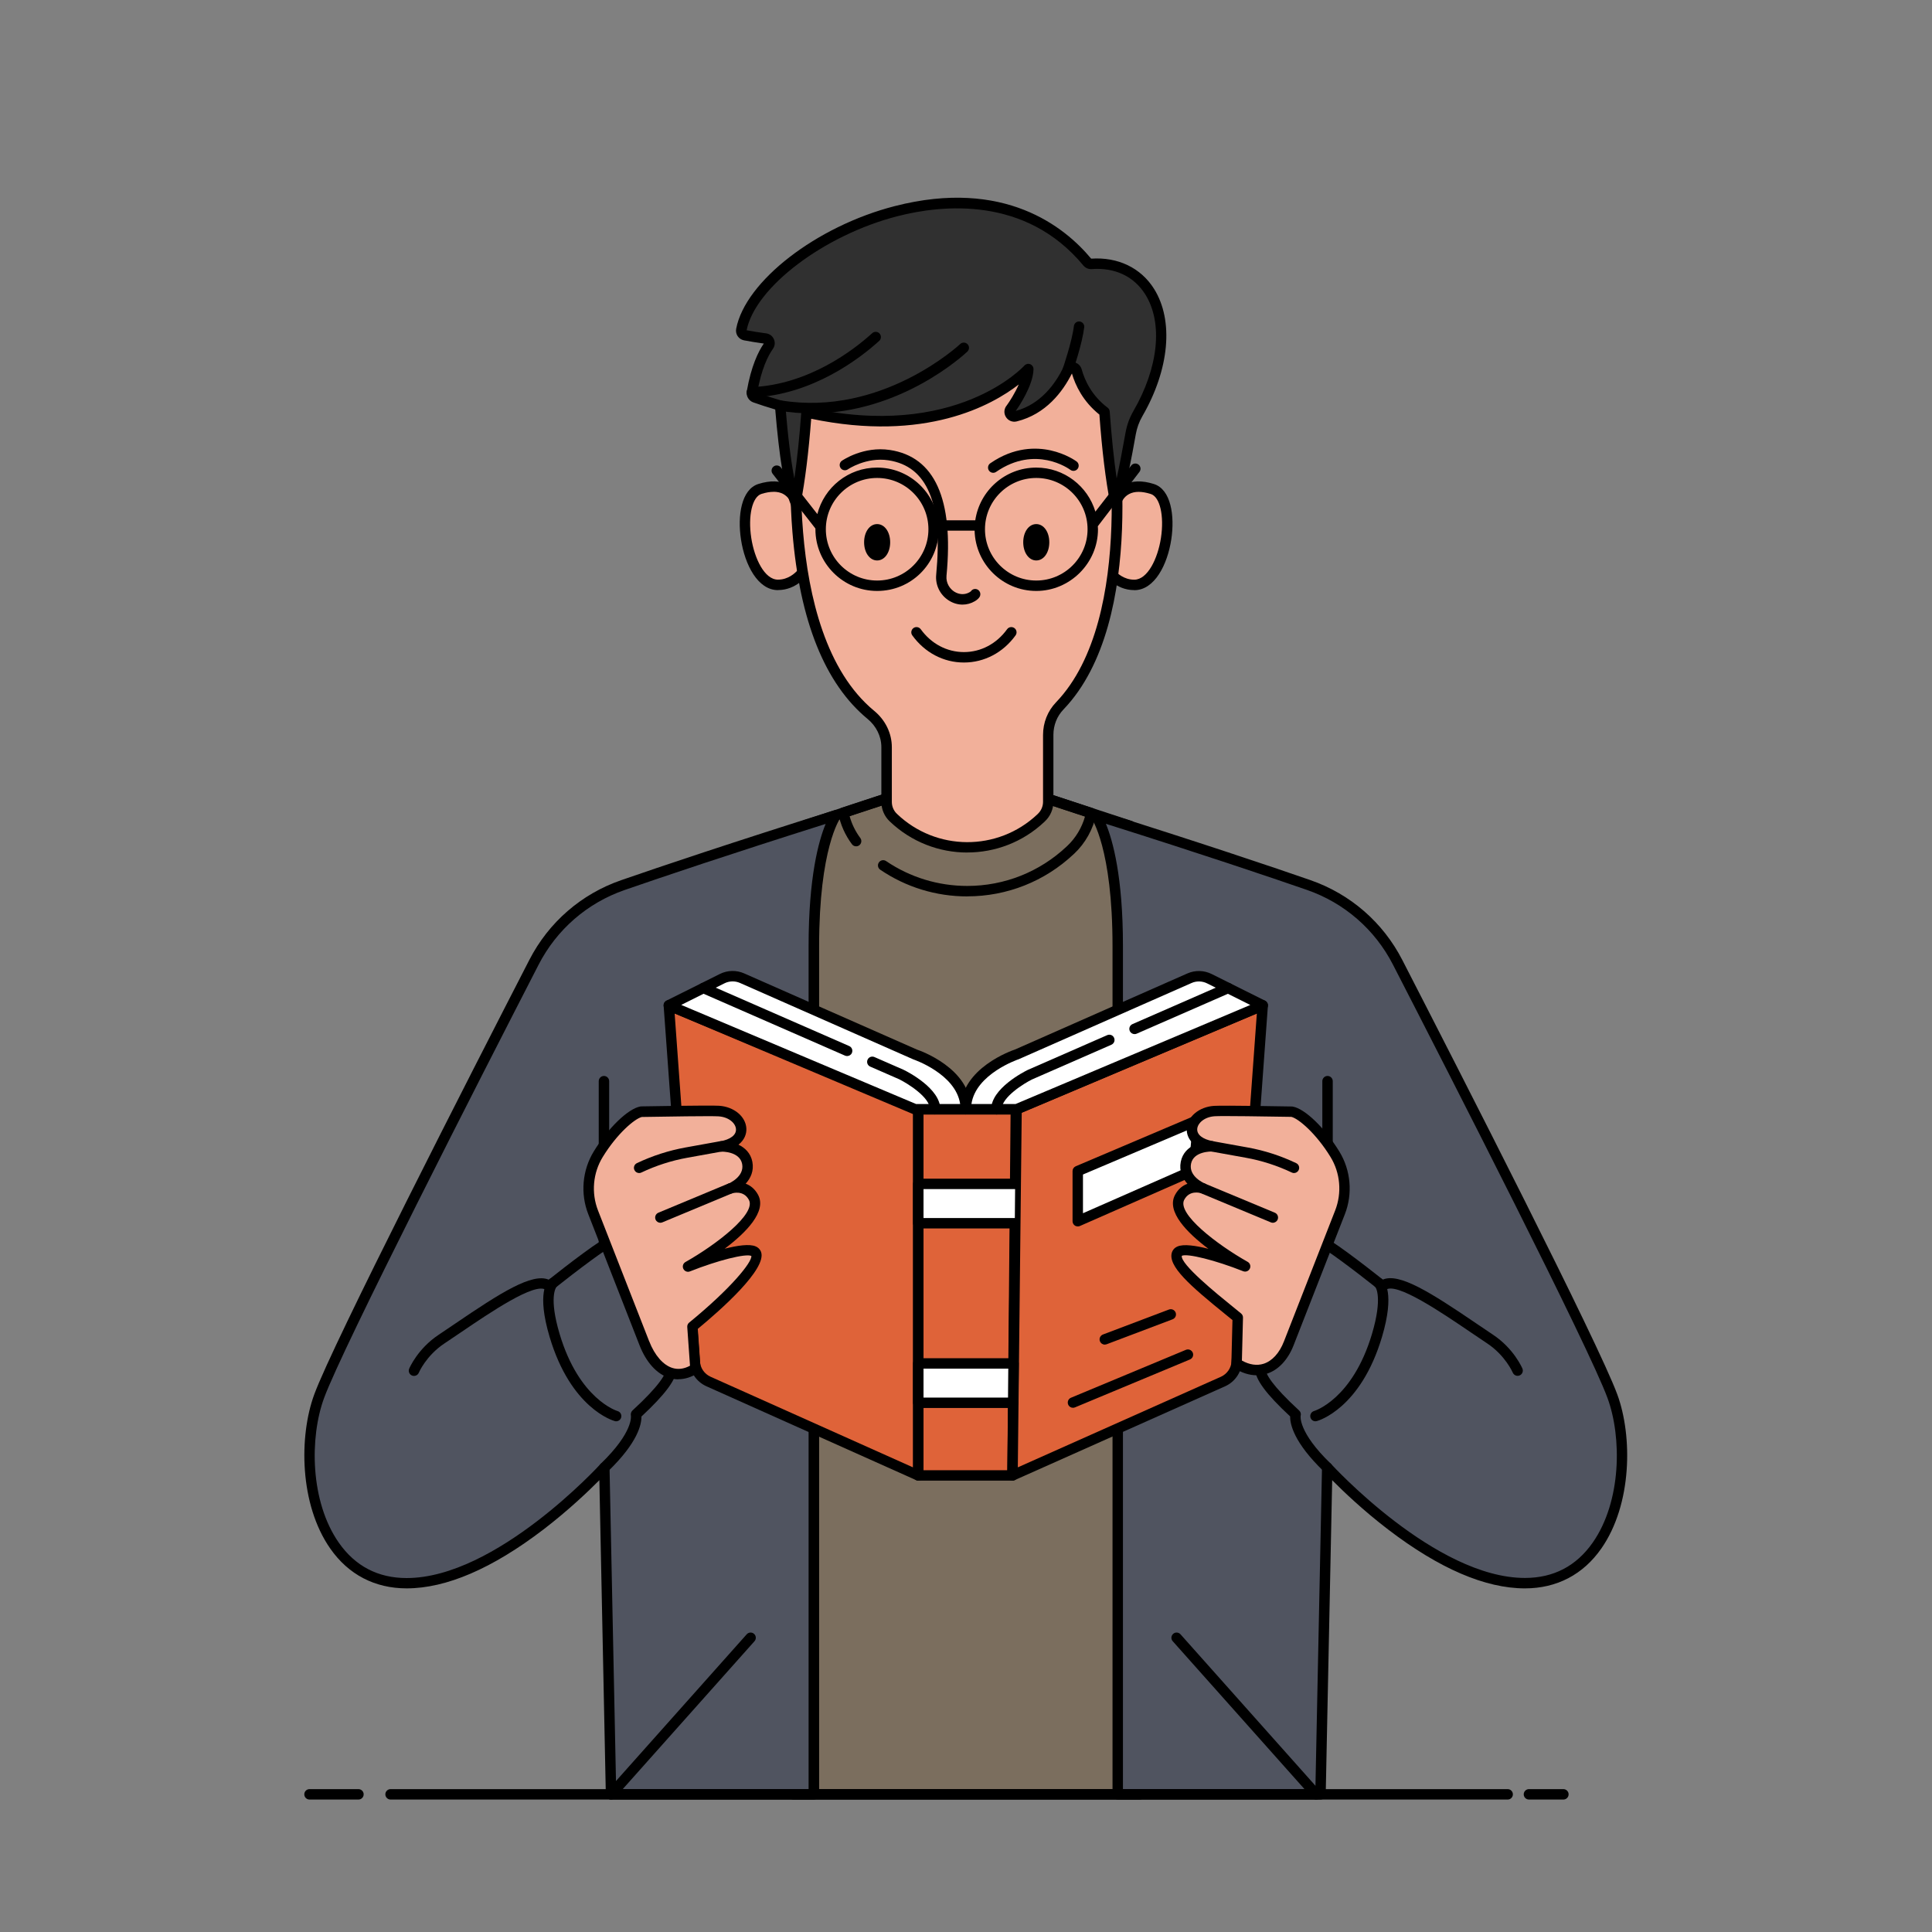 <svg xmlns="http://www.w3.org/2000/svg" xmlns:xlink="http://www.w3.org/1999/xlink" width="1080" zoomAndPan="magnify" viewBox="0 0 810 810" height="1080" preserveAspectRatio="xMidYMid meet" version="1.0"><rect x="0" y="0" width="810" height="810" fill="#808080" stroke="none"/><defs><clipPath id="249eeaf777"><path d="M 330 321 L 481 321 L 481 754.695 L 330 754.695 Z M 330 321 " clip-rule="nonzero"/></clipPath><clipPath id="ba21904b10"><path d="M 127 339 L 353 339 L 353 754.695 L 127 754.695 Z M 127 339 " clip-rule="nonzero"/></clipPath><clipPath id="3358960a32"><path d="M 457 339 L 683 339 L 683 754.695 L 457 754.695 Z M 457 339 " clip-rule="nonzero"/></clipPath><clipPath id="5f004b8217"><path d="M 638 750 L 658 750 L 658 754.695 L 638 754.695 Z M 638 750 " clip-rule="nonzero"/></clipPath><clipPath id="e07c03c1fc"><path d="M 161 750 L 635 750 L 635 754.695 L 161 754.695 Z M 161 750 " clip-rule="nonzero"/></clipPath><clipPath id="5673f1be24"><path d="M 127 750 L 153 750 L 153 754.695 L 127 754.695 Z M 127 750 " clip-rule="nonzero"/></clipPath><clipPath id="e0ae26dfbf"><path d="M 254 684 L 317 684 L 317 754.695 L 254 754.695 Z M 254 684 " clip-rule="nonzero"/></clipPath><clipPath id="9b429becde"><path d="M 491 684 L 554 684 L 554 754.695 L 491 754.695 Z M 491 684 " clip-rule="nonzero"/></clipPath></defs><path fill="#7b6e5e" d="M 473.863 346.305 L 405.285 323.734 L 336.711 346.305 L 332.625 752.285 L 477.949 752.285 Z M 473.863 346.305 " fill-opacity="1" fill-rule="nonzero"/><g clip-path="url(#249eeaf777)"><path fill="#000000" d="M 477.949 754.469 L 332.625 754.469 C 332.035 754.469 331.488 754.23 331.074 753.812 C 330.656 753.398 330.438 752.832 330.438 752.262 L 334.527 346.262 C 334.527 345.32 335.137 344.492 336.035 344.207 L 404.609 321.656 C 405.047 321.504 405.527 321.504 405.965 321.656 L 474.539 344.207 C 475.434 344.492 476.023 345.32 476.047 346.262 L 480.133 752.262 C 480.133 752.852 479.914 753.398 479.5 753.812 C 479.086 754.23 478.539 754.469 477.949 754.469 Z M 334.832 750.098 L 475.742 750.098 L 471.699 347.879 L 405.309 326.027 L 338.918 347.879 L 334.875 750.098 Z M 334.832 750.098 " fill-opacity="1" fill-rule="nonzero"/></g><path fill="#000000" d="M 405.547 375.824 C 392.438 375.824 379.828 371.957 369.055 364.637 C 368.047 363.961 367.785 362.605 368.465 361.602 C 369.141 360.594 370.496 360.332 371.5 361.012 C 381.555 367.828 393.332 371.434 405.547 371.434 C 421.062 371.434 435.836 365.578 447.156 354.934 L 447.418 354.695 C 450.961 351.375 453.559 347.027 454.895 342.328 L 405.285 326.004 L 356.203 342.152 C 357.102 345.473 358.652 348.598 360.684 351.332 C 361.406 352.293 361.207 353.668 360.246 354.391 C 359.285 355.109 357.91 354.914 357.188 353.953 C 354.367 350.195 352.379 345.758 351.461 341.125 C 351.242 340.035 351.879 338.961 352.926 338.637 L 404.586 321.637 C 405.023 321.484 405.504 321.484 405.941 321.637 L 458.148 338.809 C 459.199 339.16 459.832 340.23 459.613 341.324 C 458.324 347.617 455.047 353.516 450.391 357.887 L 450.129 358.125 C 438 369.531 422.18 375.801 405.527 375.801 Z M 405.547 375.824 " fill-opacity="1" fill-rule="nonzero"/><path fill="#505460" d="M 350.48 341.781 C 350.48 341.781 341.191 353.91 341.191 396.625 L 341.191 752.285 L 256.184 752.285 L 253.363 615.262 C 253.363 615.262 209.371 663.746 170.453 663.746 C 131.531 663.746 123.645 612.988 133.805 585.371 C 141.672 563.977 198.578 452.586 223.863 403.441 C 231.684 388.234 245.016 376.633 261.164 371.039 C 279.457 364.703 308.41 354.98 350.48 341.758 Z M 350.48 341.781 " fill-opacity="1" fill-rule="nonzero"/><g clip-path="url(#ba21904b10)"><path fill="#000000" d="M 341.191 754.469 L 256.184 754.469 C 255.004 754.469 254.02 753.508 253.996 752.328 L 251.289 620.57 C 246.742 625.16 238.285 633.242 227.84 641.242 C 206.402 657.629 187.105 665.93 170.473 665.93 C 157.164 665.93 146.086 660.164 138.461 649.238 C 125.5 630.688 125.324 602.086 131.75 584.625 C 139.684 563.016 197.441 450.027 221.918 402.461 C 230.023 386.684 243.703 374.797 260.465 369.008 C 277.359 363.152 306.574 353.32 349.844 339.707 C 350.762 339.422 351.746 339.75 352.293 340.535 C 352.84 341.301 352.816 342.348 352.25 343.094 C 352.141 343.223 343.422 355.57 343.422 396.625 L 343.422 752.285 C 343.422 753.484 342.438 754.469 341.234 754.469 Z M 258.324 750.098 L 339.008 750.098 L 339.008 396.625 C 339.008 367.629 343.266 352.402 346.152 345.43 C 305.68 358.215 278.102 367.52 261.887 373.137 C 246.219 378.578 233.391 389.699 225.805 404.469 C 201.375 451.973 143.727 564.766 135.859 586.156 C 129.828 602.586 129.938 629.418 142.043 646.77 C 148.906 656.602 158.477 661.605 170.473 661.605 C 207.953 661.605 251.332 614.301 251.746 613.82 C 252.359 613.164 253.297 612.922 254.129 613.25 C 254.957 613.555 255.527 614.363 255.547 615.262 L 258.324 750.145 Z M 258.324 750.098 " fill-opacity="1" fill-rule="nonzero"/></g><path fill="#000000" d="M 253.211 524.168 C 252.008 524.168 251.023 523.184 251.023 521.98 L 251.023 453.285 C 251.023 452.082 252.008 451.098 253.211 451.098 C 254.414 451.098 255.395 452.082 255.395 453.285 L 255.395 521.98 C 255.395 523.184 254.414 524.168 253.211 524.168 Z M 253.211 524.168 " fill-opacity="1" fill-rule="nonzero"/><path fill="#000000" d="M 253.363 617.445 C 252.797 617.445 252.227 617.227 251.789 616.77 C 250.961 615.895 250.98 614.52 251.855 613.688 C 265.73 600.316 264.508 593.586 264.508 593.52 C 264.355 592.777 264.574 591.902 265.141 591.379 C 276.746 580.715 279.238 575.953 279.281 573.832 C 279.281 573.395 279.172 573.09 278.91 572.828 C 276.004 569.922 261.516 534.48 257.145 523.688 C 256.969 523.27 256.949 522.812 257.035 522.375 C 256.992 522.375 256.949 522.375 256.902 522.398 C 254.848 523.008 242.438 532.273 231.621 540.859 C 230.812 541.492 229.676 541.492 228.867 540.84 C 224.562 537.277 205.09 550.539 193.441 558.449 C 190.973 560.133 188.59 561.75 186.34 563.234 C 178.668 568.324 175.609 575.449 175.59 575.516 C 175.129 576.629 173.84 577.152 172.727 576.695 C 171.609 576.234 171.086 574.945 171.547 573.832 C 171.699 573.484 175.152 565.422 183.914 559.609 C 186.145 558.121 188.523 556.504 190.973 554.844 C 209.855 541.996 223.141 533.562 230.066 536.512 C 237.629 530.523 252.84 518.727 256.074 518.113 C 258.477 517.656 259.809 518.465 260.488 519.227 C 261.492 520.344 261.535 521.742 261.426 522.66 C 270.102 544.027 280.176 567.648 282.012 569.789 C 283.105 570.883 283.672 572.324 283.652 573.965 C 283.562 578.332 278.996 584.496 268.922 593.891 C 268.988 596.992 267.547 604.684 254.895 616.879 C 254.477 617.293 253.93 617.488 253.387 617.488 Z M 253.363 617.445 " fill-opacity="1" fill-rule="nonzero"/><path fill="#000000" d="M 258.301 595.879 C 258.105 595.879 257.93 595.859 257.734 595.793 C 256.992 595.594 239.332 590.48 230.418 560.48 C 224.953 542.062 229.391 537.145 230.332 536.336 C 231.246 535.551 232.625 535.684 233.41 536.598 C 234.156 537.496 234.09 538.805 233.258 539.594 C 233.062 539.855 230.066 543.984 234.613 559.234 C 242.785 586.723 258.738 591.555 258.914 591.598 C 260.074 591.926 260.75 593.125 260.422 594.285 C 260.16 595.246 259.285 595.879 258.324 595.879 Z M 258.301 595.879 " fill-opacity="1" fill-rule="nonzero"/><path fill="#f2b09a" d="M 333.719 210.352 C 333.719 210.352 331.184 201.043 318.617 205 C 307.121 208.605 312.434 245.227 326.18 245.227 C 332.953 245.227 336.734 239.695 336.734 239.695 L 333.719 210.375 Z M 333.719 210.352 " fill-opacity="1" fill-rule="nonzero"/><path fill="#000000" d="M 326.156 247.41 C 317.699 247.41 312.281 236.746 310.664 226.191 C 309.133 216.23 310.793 205.172 317.961 202.902 C 322.945 201.348 327.16 201.48 330.504 203.293 C 334.637 205.543 335.773 209.586 335.836 209.762 C 335.859 209.871 335.883 210 335.902 210.109 L 338.918 239.434 C 338.961 239.938 338.832 240.461 338.547 240.898 C 338.371 241.16 334.023 247.387 326.18 247.387 Z M 324.32 206.199 C 322.812 206.199 321.129 206.484 319.25 207.074 C 315.383 208.297 313.547 216.23 314.969 225.516 C 316.301 234.211 320.562 243.02 326.156 243.02 C 330.504 243.02 333.391 240.242 334.461 239.02 L 331.574 210.789 C 331.379 210.242 330.547 208.277 328.363 207.098 C 327.227 206.484 325.871 206.18 324.344 206.18 Z M 324.32 206.199 " fill-opacity="1" fill-rule="nonzero"/><path fill="#f2b09a" d="M 467.984 210.352 C 467.984 210.352 470.52 201.043 483.082 205 C 494.578 208.605 489.27 245.227 475.523 245.227 C 468.746 245.227 464.969 239.695 464.969 239.695 L 467.984 210.375 Z M 467.984 210.352 " fill-opacity="1" fill-rule="nonzero"/><path fill="#000000" d="M 475.543 247.41 C 467.699 247.41 463.352 241.184 463.176 240.922 C 462.891 240.484 462.762 239.98 462.805 239.457 L 465.82 210.133 C 465.82 210.023 465.863 209.895 465.887 209.785 C 465.93 209.609 467.066 205.566 471.219 203.316 C 474.562 201.48 478.801 201.348 483.762 202.922 C 490.93 205.172 492.59 216.23 491.059 226.215 C 489.441 236.77 484.023 247.434 475.566 247.434 Z M 467.238 239.043 C 468.312 240.285 471.172 243.039 475.543 243.039 C 481.117 243.039 485.398 234.234 486.734 225.539 C 488.152 216.23 486.316 208.297 482.449 207.098 C 478.691 205.914 475.633 205.914 473.359 207.141 C 471.172 208.297 470.344 210.285 470.148 210.832 L 467.238 239.062 Z M 467.238 239.043 " fill-opacity="1" fill-rule="nonzero"/><path fill="#f2b09a" d="M 465.406 172.047 C 465.406 172.047 456.949 125.812 407.887 125.812 C 358.828 125.812 335.137 152.887 335.137 172.047 C 335.137 172.047 323.184 265.152 365.121 299.719 C 369.207 303.086 371.699 307.98 371.699 313.266 L 371.699 336.211 C 371.699 338.68 372.703 341.059 374.473 342.766 C 391.738 359.305 418.922 359.438 436.316 343.047 L 436.582 342.785 C 438.414 341.059 439.441 338.656 439.441 336.145 L 439.441 308.109 C 439.441 303.586 441.148 299.219 444.273 295.938 C 479.848 258.836 465.383 172.027 465.383 172.027 Z M 465.406 172.047 " fill-opacity="1" fill-rule="nonzero"/><path fill="#000000" d="M 405.547 357.426 C 393.812 357.426 382.078 353.055 372.965 344.316 C 370.758 342.219 369.512 339.246 369.512 336.188 L 369.512 313.246 C 369.512 308.742 367.395 304.418 363.723 301.402 C 345.867 286.676 335.27 260.324 332.23 223.09 C 330.066 196.695 332.711 173.906 332.953 171.895 C 333.062 152.359 356.883 123.605 407.887 123.605 C 458.891 123.605 467.48 171.152 467.566 171.633 C 467.566 171.633 467.566 171.633 467.566 171.676 C 468.156 175.262 481.793 259.996 445.867 297.445 C 443.137 300.289 441.648 304.066 441.648 308.09 L 441.648 336.121 C 441.648 339.227 440.359 342.219 438.09 344.34 L 437.824 344.602 C 428.758 353.145 417.152 357.406 405.547 357.406 Z M 407.887 127.996 C 359.746 127.996 337.324 154.285 337.324 172.047 C 337.324 172.137 337.324 172.223 337.324 172.332 C 337.215 173.25 326.004 264.648 366.52 298.035 C 371.219 301.906 373.906 307.453 373.906 313.266 L 373.906 336.211 C 373.906 338.09 374.672 339.902 376.023 341.191 C 392.438 356.926 418.289 357.055 434.855 341.477 L 435.117 341.215 C 436.516 339.902 437.301 338.066 437.301 336.168 L 437.301 308.133 C 437.301 302.977 439.223 298.125 442.742 294.453 C 476.988 258.75 463.547 174.078 463.285 172.441 C 462.891 170.367 454.367 128.02 407.91 128.02 Z M 407.887 127.996 " fill-opacity="1" fill-rule="nonzero"/><path fill="#000000" d="M 371.02 227.352 C 371.02 227.707 371 228.062 370.957 228.414 C 370.914 228.762 370.855 229.102 370.77 229.434 C 370.688 229.762 370.586 230.078 370.469 230.375 C 370.348 230.672 370.211 230.945 370.062 231.199 C 369.91 231.449 369.742 231.676 369.562 231.875 C 369.387 232.074 369.195 232.242 368.996 232.379 C 368.797 232.516 368.594 232.617 368.383 232.688 C 368.172 232.758 367.957 232.793 367.742 232.793 C 367.527 232.793 367.312 232.758 367.102 232.688 C 366.891 232.617 366.688 232.516 366.488 232.379 C 366.289 232.242 366.102 232.074 365.922 231.875 C 365.742 231.676 365.578 231.449 365.426 231.199 C 365.273 230.945 365.137 230.672 365.016 230.375 C 364.898 230.078 364.797 229.762 364.715 229.434 C 364.633 229.102 364.57 228.762 364.527 228.414 C 364.484 228.062 364.465 227.707 364.465 227.352 C 364.465 226.992 364.484 226.641 364.527 226.289 C 364.57 225.938 364.633 225.598 364.715 225.27 C 364.797 224.938 364.898 224.625 365.016 224.328 C 365.137 224.031 365.273 223.758 365.426 223.504 C 365.578 223.25 365.742 223.027 365.922 222.828 C 366.102 222.629 366.289 222.461 366.488 222.324 C 366.688 222.188 366.891 222.086 367.102 222.016 C 367.312 221.945 367.527 221.91 367.742 221.91 C 367.957 221.91 368.172 221.945 368.383 222.016 C 368.594 222.086 368.797 222.188 368.996 222.324 C 369.195 222.461 369.387 222.629 369.562 222.828 C 369.742 223.027 369.91 223.25 370.062 223.504 C 370.211 223.758 370.348 224.031 370.469 224.328 C 370.586 224.625 370.688 224.938 370.77 225.27 C 370.855 225.598 370.914 225.938 370.957 226.289 C 371 226.641 371.02 226.992 371.02 227.352 Z M 371.02 227.352 " fill-opacity="1" fill-rule="nonzero"/><path fill="#000000" d="M 367.742 234.977 C 364.641 234.977 362.281 231.699 362.281 227.352 C 362.281 223.004 364.617 219.727 367.742 219.727 C 370.867 219.727 373.207 223.004 373.207 227.352 C 373.207 231.699 370.867 234.977 367.742 234.977 Z M 367.699 224.074 C 367.48 224.184 366.648 225.363 366.648 227.352 C 366.648 229.34 367.48 230.496 367.785 230.629 C 368.004 230.52 368.836 229.34 368.836 227.352 C 368.836 225.363 368.004 224.203 367.699 224.074 Z M 367.699 224.074 " fill-opacity="1" fill-rule="nonzero"/><path fill="#000000" d="M 437.738 227.352 C 437.738 227.707 437.719 228.062 437.676 228.414 C 437.633 228.762 437.57 229.102 437.488 229.434 C 437.406 229.762 437.305 230.078 437.188 230.375 C 437.066 230.672 436.93 230.945 436.777 231.199 C 436.625 231.449 436.461 231.676 436.281 231.875 C 436.102 232.074 435.914 232.242 435.715 232.379 C 435.516 232.516 435.312 232.617 435.102 232.688 C 434.891 232.758 434.676 232.793 434.461 232.793 C 434.246 232.793 434.031 232.758 433.82 232.688 C 433.609 232.617 433.406 232.516 433.207 232.379 C 433.008 232.242 432.816 232.074 432.641 231.875 C 432.461 231.676 432.293 231.449 432.141 231.199 C 431.988 230.945 431.855 230.672 431.734 230.375 C 431.613 230.078 431.516 229.762 431.434 229.434 C 431.348 229.102 431.289 228.762 431.246 228.414 C 431.203 228.062 431.184 227.707 431.184 227.352 C 431.184 226.992 431.203 226.641 431.246 226.289 C 431.289 225.938 431.348 225.598 431.434 225.27 C 431.516 224.938 431.613 224.625 431.734 224.328 C 431.855 224.031 431.988 223.758 432.141 223.504 C 432.293 223.25 432.461 223.027 432.641 222.828 C 432.816 222.629 433.008 222.461 433.207 222.324 C 433.406 222.188 433.609 222.086 433.82 222.016 C 434.031 221.945 434.246 221.91 434.461 221.91 C 434.676 221.91 434.891 221.945 435.102 222.016 C 435.312 222.086 435.516 222.188 435.715 222.324 C 435.914 222.461 436.102 222.629 436.281 222.828 C 436.461 223.027 436.625 223.25 436.777 223.504 C 436.93 223.758 437.066 224.031 437.188 224.328 C 437.305 224.625 437.406 224.938 437.488 225.27 C 437.57 225.598 437.633 225.938 437.676 226.289 C 437.719 226.641 437.738 226.992 437.738 227.352 Z M 437.738 227.352 " fill-opacity="1" fill-rule="nonzero"/><path fill="#000000" d="M 434.461 234.977 C 431.355 234.977 428.996 231.699 428.996 227.352 C 428.996 223.004 431.336 219.727 434.461 219.727 C 437.586 219.727 439.922 223.004 439.922 227.352 C 439.922 231.699 437.586 234.977 434.461 234.977 Z M 434.418 224.074 C 434.199 224.184 433.367 225.363 433.367 227.352 C 433.367 229.34 434.199 230.496 434.504 230.629 C 434.723 230.52 435.555 229.34 435.555 227.352 C 435.555 225.363 434.723 224.203 434.418 224.074 Z M 434.418 224.074 " fill-opacity="1" fill-rule="nonzero"/><path fill="#000000" d="M 403.559 253.484 C 401.594 253.484 399.605 252.918 397.789 251.758 C 394.121 249.422 392.086 245.289 392.504 240.941 C 395.344 211.117 388.789 195.43 372.441 192.98 C 363.176 191.559 355.547 196.719 355.461 196.781 C 354.477 197.461 353.102 197.219 352.422 196.215 C 351.746 195.23 351.988 193.855 352.969 193.176 C 353.34 192.914 362.062 186.992 373.074 188.652 C 391.891 191.496 399.891 209.215 396.828 241.355 C 396.523 244.57 398.316 246.93 400.105 248.066 C 402.16 249.355 404.543 249.441 406.512 248.285 C 406.902 248.043 407.035 247.914 407.035 247.914 C 407.691 246.906 409.023 246.625 410.027 247.277 C 411.035 247.934 411.316 249.312 410.664 250.316 C 410.27 250.93 409.613 251.52 408.738 252.043 C 407.121 253.004 405.332 253.484 403.516 253.484 Z M 403.559 253.484 " fill-opacity="1" fill-rule="nonzero"/><path fill="#000000" d="M 416.41 198.227 C 415.711 198.227 415.031 197.898 414.617 197.285 C 413.941 196.301 414.18 194.926 415.164 194.246 C 425.129 187.344 434.438 187.496 440.469 188.828 C 447.027 190.27 451.199 193.352 451.375 193.484 C 452.336 194.203 452.531 195.582 451.812 196.543 C 451.09 197.504 449.715 197.699 448.754 196.98 C 448.141 196.52 434.109 186.449 417.633 197.832 C 417.262 198.094 416.824 198.227 416.387 198.227 Z M 416.41 198.227 " fill-opacity="1" fill-rule="nonzero"/><path fill="#000000" d="M 404.105 277.762 C 395.582 277.762 387.695 273.609 382.473 266.375 C 381.773 265.395 381.992 264.039 382.973 263.316 C 383.957 262.617 385.312 262.836 386.035 263.82 C 390.426 269.895 397.004 273.391 404.129 273.391 C 411.254 273.391 417.832 269.895 422.223 263.82 C 422.922 262.836 424.297 262.617 425.281 263.316 C 426.266 264.016 426.484 265.395 425.785 266.375 C 420.562 273.609 412.672 277.762 404.148 277.762 Z M 404.105 277.762 " fill-opacity="1" fill-rule="nonzero"/><path fill="#505460" d="M 459.328 341.781 C 459.328 341.781 468.617 353.91 468.617 396.625 C 468.617 439.344 468.617 752.285 468.617 752.285 L 553.625 752.285 C 553.625 752.285 556.445 615.262 556.445 615.262 C 556.445 615.262 600.434 663.746 639.355 663.746 C 678.277 663.746 686.164 612.988 676.004 585.371 C 668.137 563.977 611.23 452.586 585.945 403.441 C 578.125 388.234 564.793 376.633 548.645 371.039 C 530.352 364.703 501.398 354.98 459.328 341.758 Z M 459.328 341.781 " fill-opacity="1" fill-rule="nonzero"/><g clip-path="url(#3358960a32)"><path fill="#000000" d="M 553.625 754.469 L 468.617 754.469 C 467.414 754.469 466.43 753.484 466.43 752.285 L 466.43 396.625 C 466.43 355.547 457.691 343.203 457.602 343.094 C 457.035 342.328 457.035 341.277 457.582 340.516 C 458.129 339.75 459.109 339.422 460.008 339.684 C 503.277 353.297 532.492 363.129 549.363 368.984 C 566.105 374.797 579.805 386.684 587.914 402.461 C 612.367 450.027 670.125 563.016 678.059 584.625 C 684.48 602.105 684.309 630.688 671.348 649.238 C 663.723 660.164 652.664 665.934 639.332 665.934 C 622.703 665.934 603.406 657.629 581.969 641.242 C 571.5 633.242 563.066 625.16 558.52 620.57 L 555.812 752.328 C 555.789 753.508 554.805 754.469 553.625 754.469 Z M 470.801 750.098 L 551.484 750.098 L 554.258 615.219 C 554.258 614.32 554.848 613.535 555.68 613.207 C 556.512 612.879 557.473 613.121 558.062 613.773 C 558.5 614.254 601.855 661.562 639.332 661.562 C 651.332 661.562 660.879 656.578 667.766 646.727 C 679.871 629.375 679.98 602.543 673.949 586.113 C 666.105 564.742 608.434 451.93 584 404.426 C 576.418 389.656 563.59 378.535 547.922 373.094 C 531.707 367.477 504.148 358.191 463.656 345.387 C 466.539 352.379 470.801 367.586 470.801 396.582 Z M 470.801 750.098 " fill-opacity="1" fill-rule="nonzero"/></g><path fill="#000000" d="M 556.574 524.168 C 555.375 524.168 554.391 523.184 554.391 521.98 L 554.391 453.285 C 554.391 452.082 555.375 451.098 556.574 451.098 C 557.777 451.098 558.762 452.082 558.762 453.285 L 558.762 521.98 C 558.762 523.184 557.777 524.168 556.574 524.168 Z M 556.574 524.168 " fill-opacity="1" fill-rule="nonzero"/><path fill="#000000" d="M 556.445 617.445 C 555.898 617.445 555.352 617.25 554.938 616.832 C 542.305 604.641 540.84 596.949 540.906 593.848 C 530.812 584.473 526.266 578.312 526.18 573.918 C 526.133 572.305 526.723 570.84 527.84 569.723 C 529.652 567.605 539.75 543.984 548.402 522.613 C 548.293 521.719 548.336 520.301 549.344 519.184 C 550.02 518.418 551.352 517.613 553.758 518.07 C 556.969 518.684 572.18 530.48 579.762 536.469 C 586.688 533.52 599.953 541.953 618.855 554.801 C 621.305 556.461 623.688 558.078 625.914 559.562 C 634.68 565.375 638.133 573.461 638.285 573.789 C 638.742 574.902 638.219 576.191 637.105 576.652 C 635.988 577.133 634.723 576.586 634.242 575.492 C 634.176 575.34 631.074 568.238 623.488 563.215 C 621.238 561.727 618.855 560.109 616.387 558.43 C 604.738 550.52 585.289 537.254 580.965 540.816 C 580.176 541.473 579.02 541.492 578.211 540.84 C 567.414 532.25 554.98 523.008 552.883 522.375 C 552.859 522.375 552.816 522.375 552.797 522.375 C 552.883 522.812 552.859 523.27 552.688 523.688 C 548.316 534.48 533.828 569.922 530.922 572.828 C 530.637 573.113 530.527 573.395 530.547 573.832 C 530.594 575.953 533.082 580.695 544.688 591.379 C 545.301 591.945 545.539 592.797 545.301 593.605 C 545.301 593.605 544.098 600.336 557.973 613.688 C 558.848 614.52 558.871 615.918 558.039 616.77 C 557.602 617.207 557.035 617.445 556.465 617.445 Z M 556.445 617.445 " fill-opacity="1" fill-rule="nonzero"/><path fill="#000000" d="M 551.508 595.879 C 550.543 595.879 549.672 595.246 549.406 594.262 C 549.102 593.105 549.781 591.902 550.938 591.574 C 551.09 591.531 567.043 586.703 575.215 559.238 C 579.785 543.855 576.703 539.703 576.68 539.68 C 575.762 538.895 575.652 537.516 576.418 536.598 C 577.207 535.68 578.582 535.574 579.5 536.336 C 580.441 537.145 584.875 542.062 579.414 560.48 C 570.496 590.48 552.84 595.594 552.098 595.793 C 551.898 595.836 551.703 595.879 551.527 595.879 Z M 551.508 595.879 " fill-opacity="1" fill-rule="nonzero"/><path fill="#303030" d="M 457.516 110.648 C 456.883 110.691 456.27 110.43 455.855 109.949 C 410.445 55.125 317.457 103.613 310.793 138.246 C 310.598 139.316 311.254 140.344 312.324 140.562 C 314.617 141.043 318.203 141.566 320.891 141.938 C 322.355 142.133 323.074 143.816 322.199 145.02 C 320.102 147.969 317.043 153.824 315.207 164.465 C 315.031 165.406 315.602 166.367 316.52 166.695 C 320.125 167.961 323.621 169.055 327.051 170.059 C 328.23 184.742 330.285 202.988 333.52 210.68 C 335.793 199.141 337.215 185.113 338.09 172.922 C 402.25 187.301 431.074 154.719 431.074 154.719 C 430.965 161.559 423.797 171.328 423.797 171.328 C 422.465 172.746 423.816 175.043 425.719 174.582 C 437.738 171.609 444.426 161.777 447.68 155.094 C 448.469 153.496 450.852 153.715 451.309 155.418 C 452.688 160.422 455.832 167.262 463 172.703 C 463.875 184.941 465.297 199.078 467.59 210.703 C 469.578 205.98 472.551 189.836 473.973 181.75 C 474.496 178.82 475.5 176.023 476.988 173.469 C 496.98 138.922 484.375 108.684 457.473 110.672 Z M 457.516 110.648 " fill-opacity="1" fill-rule="nonzero"/><path fill="#000000" d="M 467.613 212.863 C 467.613 212.863 467.457 212.863 467.395 212.863 C 466.43 212.777 465.668 212.055 465.469 211.117 C 463.547 201.348 462.016 188.809 460.926 173.816 C 454.02 168.289 450.852 161.539 449.406 156.578 C 445.582 164.203 438.504 173.664 426.266 176.68 C 424.453 177.117 422.617 176.352 421.676 174.734 C 420.758 173.184 420.957 171.281 422.113 169.93 C 423.293 168.312 425.543 164.816 427.117 161.188 C 415.996 169.84 388.043 185.574 340.098 175.566 C 339.008 189.77 337.52 201.699 335.684 211.074 C 335.508 212.012 334.723 212.734 333.762 212.82 C 332.801 212.906 331.902 212.383 331.531 211.488 C 328.887 205.172 326.703 191.801 325.02 171.676 C 321.633 170.672 318.684 169.711 315.82 168.703 C 313.918 168.027 312.738 166.039 313.09 164.051 C 314.922 153.477 317.941 147.355 320.234 144.035 C 317.613 143.664 314.16 143.141 311.887 142.68 C 309.637 142.223 308.215 140.082 308.652 137.809 C 312.477 117.879 342.328 94.809 375.195 86.395 C 421.043 74.641 446.391 95.113 457.473 108.441 C 468.66 107.676 478.297 112.266 483.848 121.113 C 492.176 134.422 490.297 154.875 478.934 174.516 C 477.578 176.855 476.66 179.41 476.18 182.098 C 474.605 191.016 471.676 206.68 469.645 211.508 C 469.293 212.316 468.508 212.844 467.633 212.844 Z M 317.414 164.684 C 320.562 165.777 323.816 166.824 327.688 167.961 C 328.559 168.223 329.172 168.988 329.258 169.883 C 330.309 182.906 331.598 193.285 333.039 200.605 C 334.199 192.633 335.18 183.301 335.945 172.77 C 335.988 172.137 336.316 171.547 336.82 171.176 C 337.324 170.801 337.98 170.648 338.613 170.801 C 400.785 184.723 429.195 153.586 429.477 153.277 C 430.09 152.602 431.051 152.359 431.902 152.688 C 432.758 153.016 433.301 153.848 433.301 154.766 C 433.191 161.559 427.141 170.477 425.852 172.289 C 436.383 169.426 442.48 160.859 445.781 154.109 C 446.547 152.559 448.184 151.641 449.891 151.816 C 451.613 151.969 453.035 153.168 453.496 154.828 C 454.738 159.352 457.625 165.82 464.398 170.934 C 464.902 171.305 465.207 171.895 465.25 172.527 C 466.016 183.148 467 192.543 468.156 200.562 C 469.25 195.625 470.52 189.09 471.895 181.355 C 472.465 178.164 473.555 175.152 475.172 172.355 C 485.727 154.109 487.652 135.383 480.176 123.453 C 475.434 115.871 467.457 112.09 457.711 112.812 C 456.379 112.922 455.066 112.352 454.215 111.324 C 430.047 82.133 395.039 85.828 376.309 90.633 C 345.562 98.52 316.648 120.371 313.023 138.465 C 315.297 138.922 318.727 139.426 321.238 139.773 C 322.68 139.973 323.906 140.891 324.473 142.242 C 325.043 143.578 324.891 145.086 324.035 146.285 C 322.004 149.148 319.207 154.656 317.457 164.664 Z M 457.539 108.551 Z M 457.539 108.551 " fill-opacity="1" fill-rule="nonzero"/><path fill="#000000" d="M 340.406 173.316 C 335.988 173.316 331.422 172.965 326.723 172.199 C 325.543 172.004 324.734 170.891 324.91 169.688 C 325.105 168.508 326.223 167.699 327.422 167.875 C 369.711 174.801 402.25 144.539 402.578 144.23 C 403.449 143.402 404.828 143.445 405.656 144.32 C 406.488 145.195 406.445 146.57 405.57 147.402 C 404.324 148.582 377.797 173.293 340.383 173.293 Z M 340.406 173.316 " fill-opacity="1" fill-rule="nonzero"/><path fill="#000000" d="M 315.23 166.672 C 314.07 166.672 313.09 165.754 313.043 164.574 C 313 163.375 313.941 162.348 315.141 162.301 C 339.137 161.34 358.148 146.461 365.207 140.102 C 365.535 139.797 365.754 139.621 365.84 139.555 C 366.805 138.836 368.18 139.031 368.902 140.016 C 369.602 140.977 369.426 142.309 368.484 143.031 L 368.137 143.336 C 360.727 150 340.754 165.645 315.316 166.652 C 315.297 166.652 315.25 166.652 315.23 166.652 Z M 315.23 166.672 " fill-opacity="1" fill-rule="nonzero"/><path fill="#321e1e" d="M 447.703 155.07 C 447.703 155.07 451.57 143.926 452.422 136.957 " fill-opacity="1" fill-rule="nonzero"/><path fill="#000000" d="M 447.703 157.254 C 447.465 157.254 447.223 157.211 446.98 157.125 C 445.848 156.73 445.234 155.484 445.629 154.348 C 445.672 154.238 449.43 143.336 450.238 136.695 C 450.391 135.492 451.461 134.641 452.664 134.793 C 453.867 134.945 454.719 136.039 454.566 137.219 C 453.691 144.34 449.91 155.332 449.734 155.793 C 449.43 156.688 448.578 157.254 447.68 157.254 Z M 447.703 157.254 " fill-opacity="1" fill-rule="nonzero"/><g clip-path="url(#5f004b8217)"><path fill="#000000" d="M 655.461 754.469 L 641.016 754.469 C 639.816 754.469 638.832 753.484 638.832 752.285 C 638.832 751.082 639.816 750.098 641.016 750.098 L 655.461 750.098 C 656.664 750.098 657.648 751.082 657.648 752.285 C 657.648 753.484 656.664 754.469 655.461 754.469 Z M 655.461 754.469 " fill-opacity="1" fill-rule="nonzero"/></g><g clip-path="url(#e07c03c1fc)"><path fill="#000000" d="M 632.102 754.469 L 163.742 754.469 C 162.543 754.469 161.559 753.484 161.559 752.285 C 161.559 751.082 162.543 750.098 163.742 750.098 L 632.102 750.098 C 633.301 750.098 634.285 751.082 634.285 752.285 C 634.285 753.484 633.301 754.469 632.102 754.469 Z M 632.102 754.469 " fill-opacity="1" fill-rule="nonzero"/></g><g clip-path="url(#5673f1be24)"><path fill="#000000" d="M 150.281 754.469 L 129.762 754.469 C 128.559 754.469 127.578 753.484 127.578 752.285 C 127.578 751.082 128.559 750.098 129.762 750.098 L 150.281 750.098 C 151.484 750.098 152.469 751.082 152.469 752.285 C 152.469 753.484 151.484 754.469 150.281 754.469 Z M 150.281 754.469 " fill-opacity="1" fill-rule="nonzero"/></g><path fill="#df6339" d="M 385.027 465.062 L 280.418 421.492 L 291.277 570.949 C 291.539 574.531 293.746 577.699 297.004 579.188 L 385.027 618.582 Z M 385.027 465.062 " fill-opacity="1" fill-rule="nonzero"/><path fill="#000000" d="M 385.027 620.766 C 384.723 620.766 384.418 620.703 384.133 620.57 L 296.109 581.176 C 292.086 579.34 289.398 575.492 289.094 571.102 L 278.23 421.645 C 278.188 420.879 278.516 420.16 279.129 419.723 C 279.738 419.285 280.547 419.176 281.246 419.48 L 385.859 463.051 C 386.668 463.402 387.215 464.188 387.215 465.062 L 387.215 618.582 C 387.215 619.324 386.844 620.023 386.207 620.418 C 385.859 620.656 385.445 620.766 385.027 620.766 Z M 282.844 424.879 L 293.441 570.797 C 293.641 573.594 295.344 576.039 297.898 577.199 L 382.82 615.219 L 382.82 466.523 L 282.82 424.898 Z M 282.844 424.879 " fill-opacity="1" fill-rule="nonzero"/><path fill="#df6339" d="M 425.895 465.062 L 425.609 496.352 L 425.457 512.848 L 424.934 571.625 L 424.781 588.121 L 424.496 618.582 L 385.008 618.582 L 385.008 465.062 Z M 425.895 465.062 " fill-opacity="1" fill-rule="nonzero"/><path fill="#000000" d="M 424.496 620.766 L 385.008 620.766 C 383.805 620.766 382.82 619.785 382.82 618.582 L 382.82 465.062 C 382.82 463.859 383.805 462.875 385.008 462.875 L 425.895 462.875 C 426.484 462.875 427.031 463.117 427.445 463.531 C 427.859 463.945 428.078 464.516 428.078 465.082 L 426.68 618.605 C 426.68 619.805 425.695 620.766 424.496 620.766 Z M 387.191 616.398 L 422.332 616.398 L 423.688 467.246 L 387.191 467.246 Z M 387.191 616.398 " fill-opacity="1" fill-rule="nonzero"/><path fill="#ffffff" d="M 280.418 421.512 L 302.773 410.348 C 305.418 409.035 308.5 408.949 311.188 410.152 L 383.629 442.098 C 383.629 442.098 404.914 449.152 404.914 465.082 L 383.629 465.082 Z M 280.418 421.512 " fill-opacity="1" fill-rule="nonzero"/><path fill="#000000" d="M 404.895 467.246 L 383.609 467.246 C 383.324 467.246 383.02 467.18 382.758 467.07 L 279.543 423.5 C 278.758 423.176 278.23 422.41 278.211 421.559 C 278.188 420.703 278.648 419.918 279.414 419.523 L 301.77 408.359 C 305.004 406.742 308.738 406.656 312.039 408.121 L 384.48 440.066 C 385.227 440.305 407.078 447.734 407.078 465.039 C 407.078 466.242 406.094 467.223 404.895 467.223 Z M 384.047 462.875 L 402.555 462.875 C 400.699 450.227 383.105 444.215 382.91 444.152 L 310.27 412.117 C 308.172 411.18 305.766 411.242 303.715 412.27 L 285.617 421.316 L 384.047 462.855 Z M 384.047 462.875 " fill-opacity="1" fill-rule="nonzero"/><path fill="#000000" d="M 392.066 467.246 C 390.863 467.246 389.879 466.262 389.879 465.062 C 389.879 459.969 380.352 454.156 377.008 452.496 L 364.859 447.188 C 363.742 446.707 363.242 445.418 363.723 444.305 C 364.203 443.188 365.492 442.688 366.605 443.168 L 378.844 448.52 C 380.504 449.328 394.23 456.32 394.23 465.039 C 394.23 466.242 393.246 467.223 392.043 467.223 Z M 392.066 467.246 " fill-opacity="1" fill-rule="nonzero"/><path fill="#000000" d="M 355.156 442.754 C 354.871 442.754 354.566 442.688 354.281 442.578 L 294.074 416.246 C 292.961 415.766 292.457 414.477 292.938 413.363 C 293.422 412.25 294.711 411.746 295.824 412.227 L 356.031 438.559 C 357.145 439.039 357.648 440.328 357.164 441.441 C 356.816 442.27 356.008 442.754 355.156 442.754 Z M 355.156 442.754 " fill-opacity="1" fill-rule="nonzero"/><path fill="#df6339" d="M 426.199 465.062 L 529.414 421.492 L 518.551 570.949 C 518.289 574.531 516.082 577.699 512.824 579.188 L 424.516 618.582 L 426.223 465.062 Z M 426.199 465.062 " fill-opacity="1" fill-rule="nonzero"/><path fill="#000000" d="M 424.496 620.766 C 424.082 620.766 423.664 620.637 423.293 620.418 C 422.66 620.004 422.289 619.305 422.309 618.559 L 424.016 465.039 C 424.016 464.164 424.539 463.379 425.348 463.051 L 528.559 419.48 C 529.258 419.176 530.066 419.262 530.68 419.723 C 531.293 420.16 531.641 420.902 531.574 421.645 L 520.715 571.102 C 520.387 575.492 517.723 579.34 513.699 581.176 L 425.371 620.57 C 425.086 620.703 424.781 620.766 424.473 620.766 Z M 428.363 466.523 L 426.723 615.195 L 511.906 577.199 C 514.441 576.039 516.148 573.594 516.344 570.797 L 526.941 424.902 L 428.34 466.504 Z M 428.363 466.523 " fill-opacity="1" fill-rule="nonzero"/><path fill="#ffffff" d="M 529.391 421.512 L 507.035 410.348 C 504.391 409.035 501.309 408.949 498.621 410.152 L 426.18 442.098 C 426.18 442.098 404.895 449.152 404.895 465.082 L 426.18 465.082 C 426.18 465.082 529.391 421.512 529.391 421.512 Z M 529.391 421.512 " fill-opacity="1" fill-rule="nonzero"/><path fill="#000000" d="M 426.199 467.246 L 404.914 467.246 C 403.715 467.246 402.73 466.262 402.73 465.062 C 402.73 447.754 424.582 440.328 425.523 440.02 L 497.77 408.141 C 501.07 406.676 504.805 406.766 508.039 408.383 L 530.395 419.547 C 531.16 419.918 531.621 420.727 531.598 421.578 C 531.574 422.43 531.051 423.195 530.266 423.523 L 427.051 467.094 C 426.789 467.203 426.508 467.27 426.199 467.27 Z M 407.254 462.875 L 425.762 462.875 L 524.188 421.34 L 506.094 412.293 C 504.039 411.266 501.637 411.199 499.539 412.141 L 427.098 444.086 C 426.723 444.215 409.133 450.227 407.273 462.875 Z M 407.254 462.875 " fill-opacity="1" fill-rule="nonzero"/><path fill="#000000" d="M 417.742 467.246 C 416.539 467.246 415.559 466.262 415.559 465.062 C 415.559 456.344 429.305 449.352 430.855 448.586 L 464.203 433.988 C 465.316 433.508 466.605 433.988 467.086 435.125 C 467.566 436.242 467.086 437.508 465.949 438.012 L 432.691 452.562 C 429.434 454.156 419.93 459.992 419.93 465.082 C 419.93 466.285 418.945 467.27 417.742 467.27 Z M 417.742 467.246 " fill-opacity="1" fill-rule="nonzero"/><path fill="#000000" d="M 475.676 433.555 C 474.824 433.555 474.035 433.074 473.664 432.242 C 473.184 431.129 473.664 429.859 474.801 429.359 L 513.984 412.227 C 515.078 411.746 516.387 412.227 516.867 413.363 C 517.348 414.477 516.867 415.746 515.73 416.246 L 476.551 433.379 C 476.266 433.508 475.961 433.555 475.676 433.555 Z M 475.676 433.555 " fill-opacity="1" fill-rule="nonzero"/><path fill="#ffffff" d="M 425.609 496.352 L 385.008 496.352 L 385.008 512.848 L 425.457 512.848 " fill-opacity="1" fill-rule="nonzero"/><path fill="#000000" d="M 425.457 515.031 L 385.008 515.031 C 383.805 515.031 382.82 514.051 382.82 512.848 L 382.82 496.352 C 382.82 495.148 383.805 494.164 385.008 494.164 L 425.609 494.164 C 426.812 494.164 427.797 495.148 427.797 496.352 C 427.797 497.555 426.812 498.535 425.609 498.535 L 387.191 498.535 L 387.191 510.664 L 425.457 510.664 C 426.66 510.664 427.641 511.645 427.641 512.848 C 427.641 514.051 426.66 515.031 425.457 515.031 Z M 425.457 515.031 " fill-opacity="1" fill-rule="nonzero"/><path fill="#ffffff" d="M 424.934 571.625 L 424.781 588.121 L 385.008 588.121 L 385.008 571.625 Z M 424.934 571.625 " fill-opacity="1" fill-rule="nonzero"/><path fill="#000000" d="M 424.781 590.309 L 385.008 590.309 C 383.805 590.309 382.82 589.324 382.82 588.121 L 382.82 571.625 C 382.82 570.422 383.805 569.441 385.008 569.441 L 424.934 569.441 C 425.523 569.441 426.07 569.68 426.484 570.098 C 426.898 570.512 427.117 571.078 427.117 571.648 L 426.965 588.145 C 426.965 589.348 425.98 590.309 424.781 590.309 Z M 387.191 585.938 L 422.617 585.938 L 422.727 573.812 L 387.191 573.812 Z M 387.191 585.938 " fill-opacity="1" fill-rule="nonzero"/><path fill="#ffffff" d="M 451.855 490.977 L 451.855 511.996 L 500.48 490.625 L 502.379 469.52 Z M 451.855 490.977 " fill-opacity="1" fill-rule="nonzero"/><path fill="#000000" d="M 451.855 514.18 C 451.441 514.18 451.023 514.07 450.652 513.832 C 450.043 513.418 449.672 512.738 449.672 511.996 L 449.672 490.977 C 449.672 490.102 450.195 489.316 451.004 488.965 L 501.527 467.508 C 502.227 467.203 503.059 467.289 503.668 467.75 C 504.281 468.207 504.629 468.949 504.566 469.715 L 502.664 490.824 C 502.598 491.609 502.098 492.309 501.375 492.637 L 452.75 514.008 C 452.469 514.137 452.16 514.18 451.879 514.18 Z M 454.039 492.418 L 454.039 508.652 L 498.426 489.141 L 499.891 472.949 Z M 454.039 492.418 " fill-opacity="1" fill-rule="nonzero"/><path fill="#ffffff" d="M 463.199 561.551 L 490.863 551.062 " fill-opacity="1" fill-rule="nonzero"/><path fill="#000000" d="M 463.199 563.738 C 462.324 563.738 461.492 563.191 461.145 562.316 C 460.707 561.18 461.297 559.938 462.41 559.5 L 490.078 549.031 C 491.215 548.617 492.457 549.164 492.895 550.301 C 493.332 551.438 492.742 552.68 491.629 553.117 L 463.961 563.586 C 463.699 563.672 463.438 563.715 463.199 563.715 Z M 463.199 563.738 " fill-opacity="1" fill-rule="nonzero"/><path fill="#ffffff" d="M 449.844 588.035 L 498.031 567.953 " fill-opacity="1" fill-rule="nonzero"/><path fill="#000000" d="M 449.844 590.219 C 448.992 590.219 448.184 589.719 447.836 588.867 C 447.375 587.75 447.898 586.461 449.016 586.004 L 497.199 565.922 C 498.316 565.465 499.582 565.988 500.062 567.102 C 500.543 568.219 499.996 569.508 498.883 569.965 L 450.699 590.047 C 450.414 590.156 450.129 590.219 449.867 590.219 Z M 449.844 590.219 " fill-opacity="1" fill-rule="nonzero"/><path fill="#f2b09a" d="M 270.168 563.191 L 248.688 508.258 C 245.562 500.262 246.328 491.238 250.828 483.918 C 256.816 474.152 264.793 466.809 268.855 466.066 C 268.855 466.066 297.484 465.543 301.375 465.805 C 311.734 466.48 315.492 478.215 302.359 480.598 C 302.359 480.598 311.906 480.27 313.305 487.5 C 314.707 494.734 306.246 498.207 306.246 498.207 C 306.246 498.207 312.762 496.066 315.93 501.988 C 321.457 512.367 288.48 530.984 288.48 530.984 C 288.48 530.984 315.141 520.387 317.043 525.652 C 318.945 530.918 301.309 547.195 290.316 556.199 L 291.562 573.789 C 282.32 579.777 274.188 573.438 270.168 563.191 Z M 270.168 563.191 " fill-opacity="1" fill-rule="nonzero"/><path fill="#000000" d="M 284.418 578.289 C 283.105 578.289 281.793 578.094 280.504 577.68 C 275.324 576.016 270.91 571.145 268.113 563.977 L 246.633 509.047 C 243.266 500.438 244.121 490.625 248.926 482.762 C 254.938 472.926 263.328 464.82 268.441 463.902 C 268.551 463.902 268.684 463.883 268.793 463.859 C 269.973 463.859 297.551 463.336 301.508 463.598 C 307.734 464.012 312.652 468.098 312.914 473.102 C 313.043 475.375 312.125 477.93 309.613 479.918 C 312.301 481.188 314.707 483.414 315.426 487.066 C 316.168 490.887 314.707 493.992 312.629 496.262 C 314.574 496.984 316.477 498.426 317.832 500.941 C 321.566 507.934 312.738 516.824 303.824 523.531 C 309.133 522.18 314.27 521.414 316.848 522.57 C 318.223 523.184 318.812 524.168 319.074 524.867 C 321.676 531.988 302.074 549.273 292.547 557.141 L 293.703 573.594 C 293.77 574.379 293.375 575.145 292.723 575.582 C 289.988 577.352 287.172 578.246 284.395 578.246 Z M 272.199 562.383 C 274.473 568.219 278.016 572.281 281.859 573.504 C 284.242 574.27 286.734 573.965 289.289 572.586 L 288.133 556.352 C 288.09 555.652 288.371 554.953 288.918 554.516 C 306.664 540.008 315.316 529.125 315.012 526.57 C 312.762 525.434 300.914 528.406 289.27 533.039 C 288.199 533.477 286.996 532.992 286.492 531.945 C 285.988 530.918 286.383 529.672 287.391 529.105 C 300.305 521.809 317.109 508.895 313.984 503.059 C 311.711 498.797 307.102 500.262 306.902 500.328 C 305.789 500.699 304.586 500.109 304.172 499.016 C 303.758 497.926 304.305 496.68 305.395 496.242 C 305.656 496.133 312.191 493.336 311.145 487.98 C 310.094 482.695 302.707 482.805 302.402 482.848 C 301.289 482.891 300.281 482.016 300.172 480.883 C 300.062 479.746 300.828 478.719 301.965 478.5 C 306.246 477.734 308.719 475.832 308.562 473.406 C 308.434 470.984 305.637 468.316 301.223 468.031 C 298.227 467.836 279.02 468.121 269.098 468.297 C 266.125 468.996 258.719 475.242 252.688 485.098 C 248.578 491.785 247.855 500.152 250.719 507.496 L 272.199 562.426 Z M 272.199 562.383 " fill-opacity="1" fill-rule="nonzero"/><path fill="#000000" d="M 267.961 491.805 C 267.152 491.805 266.367 491.348 265.996 490.562 C 265.469 489.469 265.93 488.18 267.023 487.656 C 273.488 484.574 280.352 482.367 287.434 481.078 L 301.965 478.457 C 303.168 478.238 304.281 479.023 304.5 480.227 C 304.719 481.406 303.93 482.543 302.73 482.762 L 288.199 485.383 C 281.512 486.582 275.02 488.68 268.902 491.586 C 268.594 491.742 268.266 491.805 267.961 491.805 Z M 267.961 491.805 " fill-opacity="1" fill-rule="nonzero"/><path fill="#000000" d="M 276.855 512.652 C 276.004 512.652 275.195 512.148 274.844 511.297 C 274.387 510.184 274.91 508.914 276.023 508.434 L 305.395 496.199 C 306.512 495.738 307.777 496.262 308.258 497.379 C 308.738 498.492 308.191 499.758 307.078 500.242 L 277.707 512.477 C 277.422 512.586 277.141 512.652 276.879 512.652 Z M 276.855 512.652 " fill-opacity="1" fill-rule="nonzero"/><path fill="#f2b09a" d="M 540.316 563.191 L 561.797 508.258 C 564.922 500.262 564.16 491.238 559.656 483.918 C 553.668 474.152 545.691 466.809 541.629 466.066 C 541.629 466.066 513 465.543 509.109 465.805 C 498.754 466.48 494.992 478.215 508.129 480.598 C 508.129 480.598 498.578 480.27 497.18 487.5 C 495.781 494.734 504.238 498.207 504.238 498.207 C 504.238 498.207 497.727 496.066 494.555 501.988 C 489.027 512.367 522.004 530.984 522.004 530.984 C 522.004 530.984 495.344 520.387 493.441 525.652 C 491.539 530.918 507.93 543.418 518.922 552.418 L 518.422 571.625 C 527.664 577.613 536.297 573.438 540.297 563.191 Z M 540.316 563.191 " fill-opacity="1" fill-rule="nonzero"/><path fill="#000000" d="M 526.855 576.586 C 523.707 576.586 520.453 575.535 517.262 573.461 C 516.629 573.047 516.258 572.324 516.258 571.582 L 516.715 553.445 C 515.84 552.727 514.922 552.004 514.004 551.238 C 498.992 539.07 489.289 530.68 491.387 524.91 C 491.648 524.211 492.238 523.227 493.617 522.617 C 496.195 521.457 501.332 522.223 506.641 523.578 C 497.727 516.867 488.898 507.977 492.633 500.984 C 493.988 498.449 495.867 497.027 497.836 496.309 C 495.758 494.035 494.293 490.934 495.039 487.109 C 495.758 483.438 498.164 481.23 500.852 479.965 C 498.336 477.996 497.418 475.441 497.551 473.145 C 497.836 468.141 502.75 464.055 508.957 463.641 C 512.891 463.379 540.492 463.883 541.672 463.902 C 541.781 463.902 541.914 463.902 542.023 463.945 C 547.137 464.863 555.527 472.973 561.535 482.805 C 566.344 490.648 567.195 500.48 563.832 509.09 L 542.348 564.023 C 539.945 570.16 535.945 574.402 531.094 575.953 C 529.719 576.391 528.277 576.629 526.832 576.629 Z M 520.672 570.422 C 523.84 572.195 526.965 572.652 529.785 571.758 C 533.367 570.598 536.406 567.277 538.305 562.383 L 559.789 507.449 C 562.652 500.109 561.93 491.742 557.82 485.055 C 551.789 475.199 544.383 468.949 541.41 468.25 C 531.488 468.078 512.258 467.793 509.285 467.988 C 504.871 468.273 502.074 470.961 501.941 473.363 C 501.812 475.77 504.281 477.668 508.543 478.457 C 509.68 478.652 510.445 479.699 510.336 480.836 C 510.227 481.973 509.266 482.891 508.082 482.781 C 507.777 482.781 500.391 482.629 499.344 487.918 C 498.293 493.27 504.828 496.066 505.113 496.176 C 506.203 496.637 506.73 497.859 506.312 498.949 C 505.898 500.043 504.695 500.633 503.582 500.262 C 503.102 500.109 498.707 498.863 496.5 502.992 C 493.375 508.848 510.18 521.762 523.098 529.039 C 524.102 529.605 524.496 530.852 523.992 531.879 C 523.488 532.93 522.266 533.387 521.219 532.973 C 509.57 528.34 497.703 525.391 495.473 526.504 C 494.84 530 510.16 542.434 516.781 547.785 C 518.004 548.77 519.207 549.754 520.32 550.672 C 520.848 551.109 521.152 551.742 521.129 552.418 L 520.672 570.359 Z M 520.672 570.422 " fill-opacity="1" fill-rule="nonzero"/><path fill="#000000" d="M 542.523 491.805 C 542.219 491.805 541.891 491.742 541.586 491.586 C 535.465 488.68 528.977 486.582 522.289 485.383 L 507.758 482.762 C 506.574 482.543 505.789 481.406 505.984 480.227 C 506.203 479.047 507.32 478.238 508.52 478.457 L 523.055 481.078 C 530.113 482.344 536.973 484.574 543.441 487.656 C 544.535 488.18 544.992 489.469 544.469 490.562 C 544.098 491.348 543.312 491.805 542.504 491.805 Z M 542.523 491.805 " fill-opacity="1" fill-rule="nonzero"/><path fill="#000000" d="M 533.629 512.652 C 533.348 512.652 533.062 512.609 532.801 512.477 L 503.43 500.242 C 502.312 499.781 501.789 498.492 502.25 497.379 C 502.707 496.262 503.996 495.738 505.113 496.199 L 534.48 508.434 C 535.598 508.895 536.121 510.184 535.664 511.297 C 535.312 512.129 534.504 512.652 533.652 512.652 Z M 533.629 512.652 " fill-opacity="1" fill-rule="nonzero"/><path fill="#000000" d="M 477.25 194.73 C 476.266 194.031 474.891 194.27 474.211 195.254 L 459.242 214.504 C 456.051 203.84 446.152 196.039 434.461 196.039 C 421.48 196.039 410.727 205.652 408.891 218.129 L 393.289 218.129 C 391.453 205.652 380.703 196.039 367.723 196.039 C 355.656 196.039 345.52 204.344 342.676 215.531 L 327.379 195.973 C 326.637 195.035 325.262 194.859 324.32 195.602 C 323.359 196.344 323.207 197.723 323.949 198.66 L 341.867 221.582 C 341.867 221.582 341.867 221.801 341.867 221.887 C 341.867 236.156 353.473 247.758 367.742 247.758 C 382.012 247.758 393.266 236.461 393.574 222.48 L 408.609 222.48 C 408.938 236.461 420.387 247.758 434.461 247.758 C 448.535 247.758 460.336 236.156 460.336 221.887 C 460.336 221.453 460.289 221.035 460.27 220.621 L 477.773 197.766 C 478.473 196.781 478.23 195.406 477.25 194.73 Z M 367.742 243.391 C 355.875 243.391 346.238 233.754 346.238 221.887 C 346.238 210.023 355.875 200.387 367.742 200.387 C 379.609 200.387 389.246 210.023 389.246 221.887 C 389.246 233.754 379.609 243.391 367.742 243.391 Z M 434.461 243.391 C 422.594 243.391 412.957 233.754 412.957 221.887 C 412.957 210.023 422.594 200.387 434.461 200.387 C 446.328 200.387 455.965 210.023 455.965 221.887 C 455.965 233.754 446.328 243.391 434.461 243.391 Z M 434.461 243.391 " fill-opacity="1" fill-rule="nonzero"/><g clip-path="url(#e0ae26dfbf)"><path fill="#000000" d="M 256.184 754.469 C 255.656 754.469 255.156 754.293 254.738 753.922 C 253.844 753.113 253.758 751.738 254.566 750.844 L 313.066 685.184 C 313.875 684.285 315.25 684.199 316.148 685.008 C 317.043 685.816 317.133 687.191 316.324 688.09 L 257.82 753.75 C 257.383 754.23 256.793 754.469 256.184 754.469 Z M 256.184 754.469 " fill-opacity="1" fill-rule="nonzero"/></g><g clip-path="url(#9b429becde)"><path fill="#000000" d="M 551.812 754.469 C 551.199 754.469 550.609 754.23 550.172 753.75 L 491.672 688.09 C 490.863 687.191 490.949 685.816 491.848 685.008 C 492.742 684.199 494.121 684.285 494.93 685.184 L 553.43 750.844 C 554.238 751.738 554.148 753.113 553.254 753.922 C 552.84 754.293 552.316 754.469 551.789 754.469 Z M 551.812 754.469 " fill-opacity="1" fill-rule="nonzero"/></g></svg>
